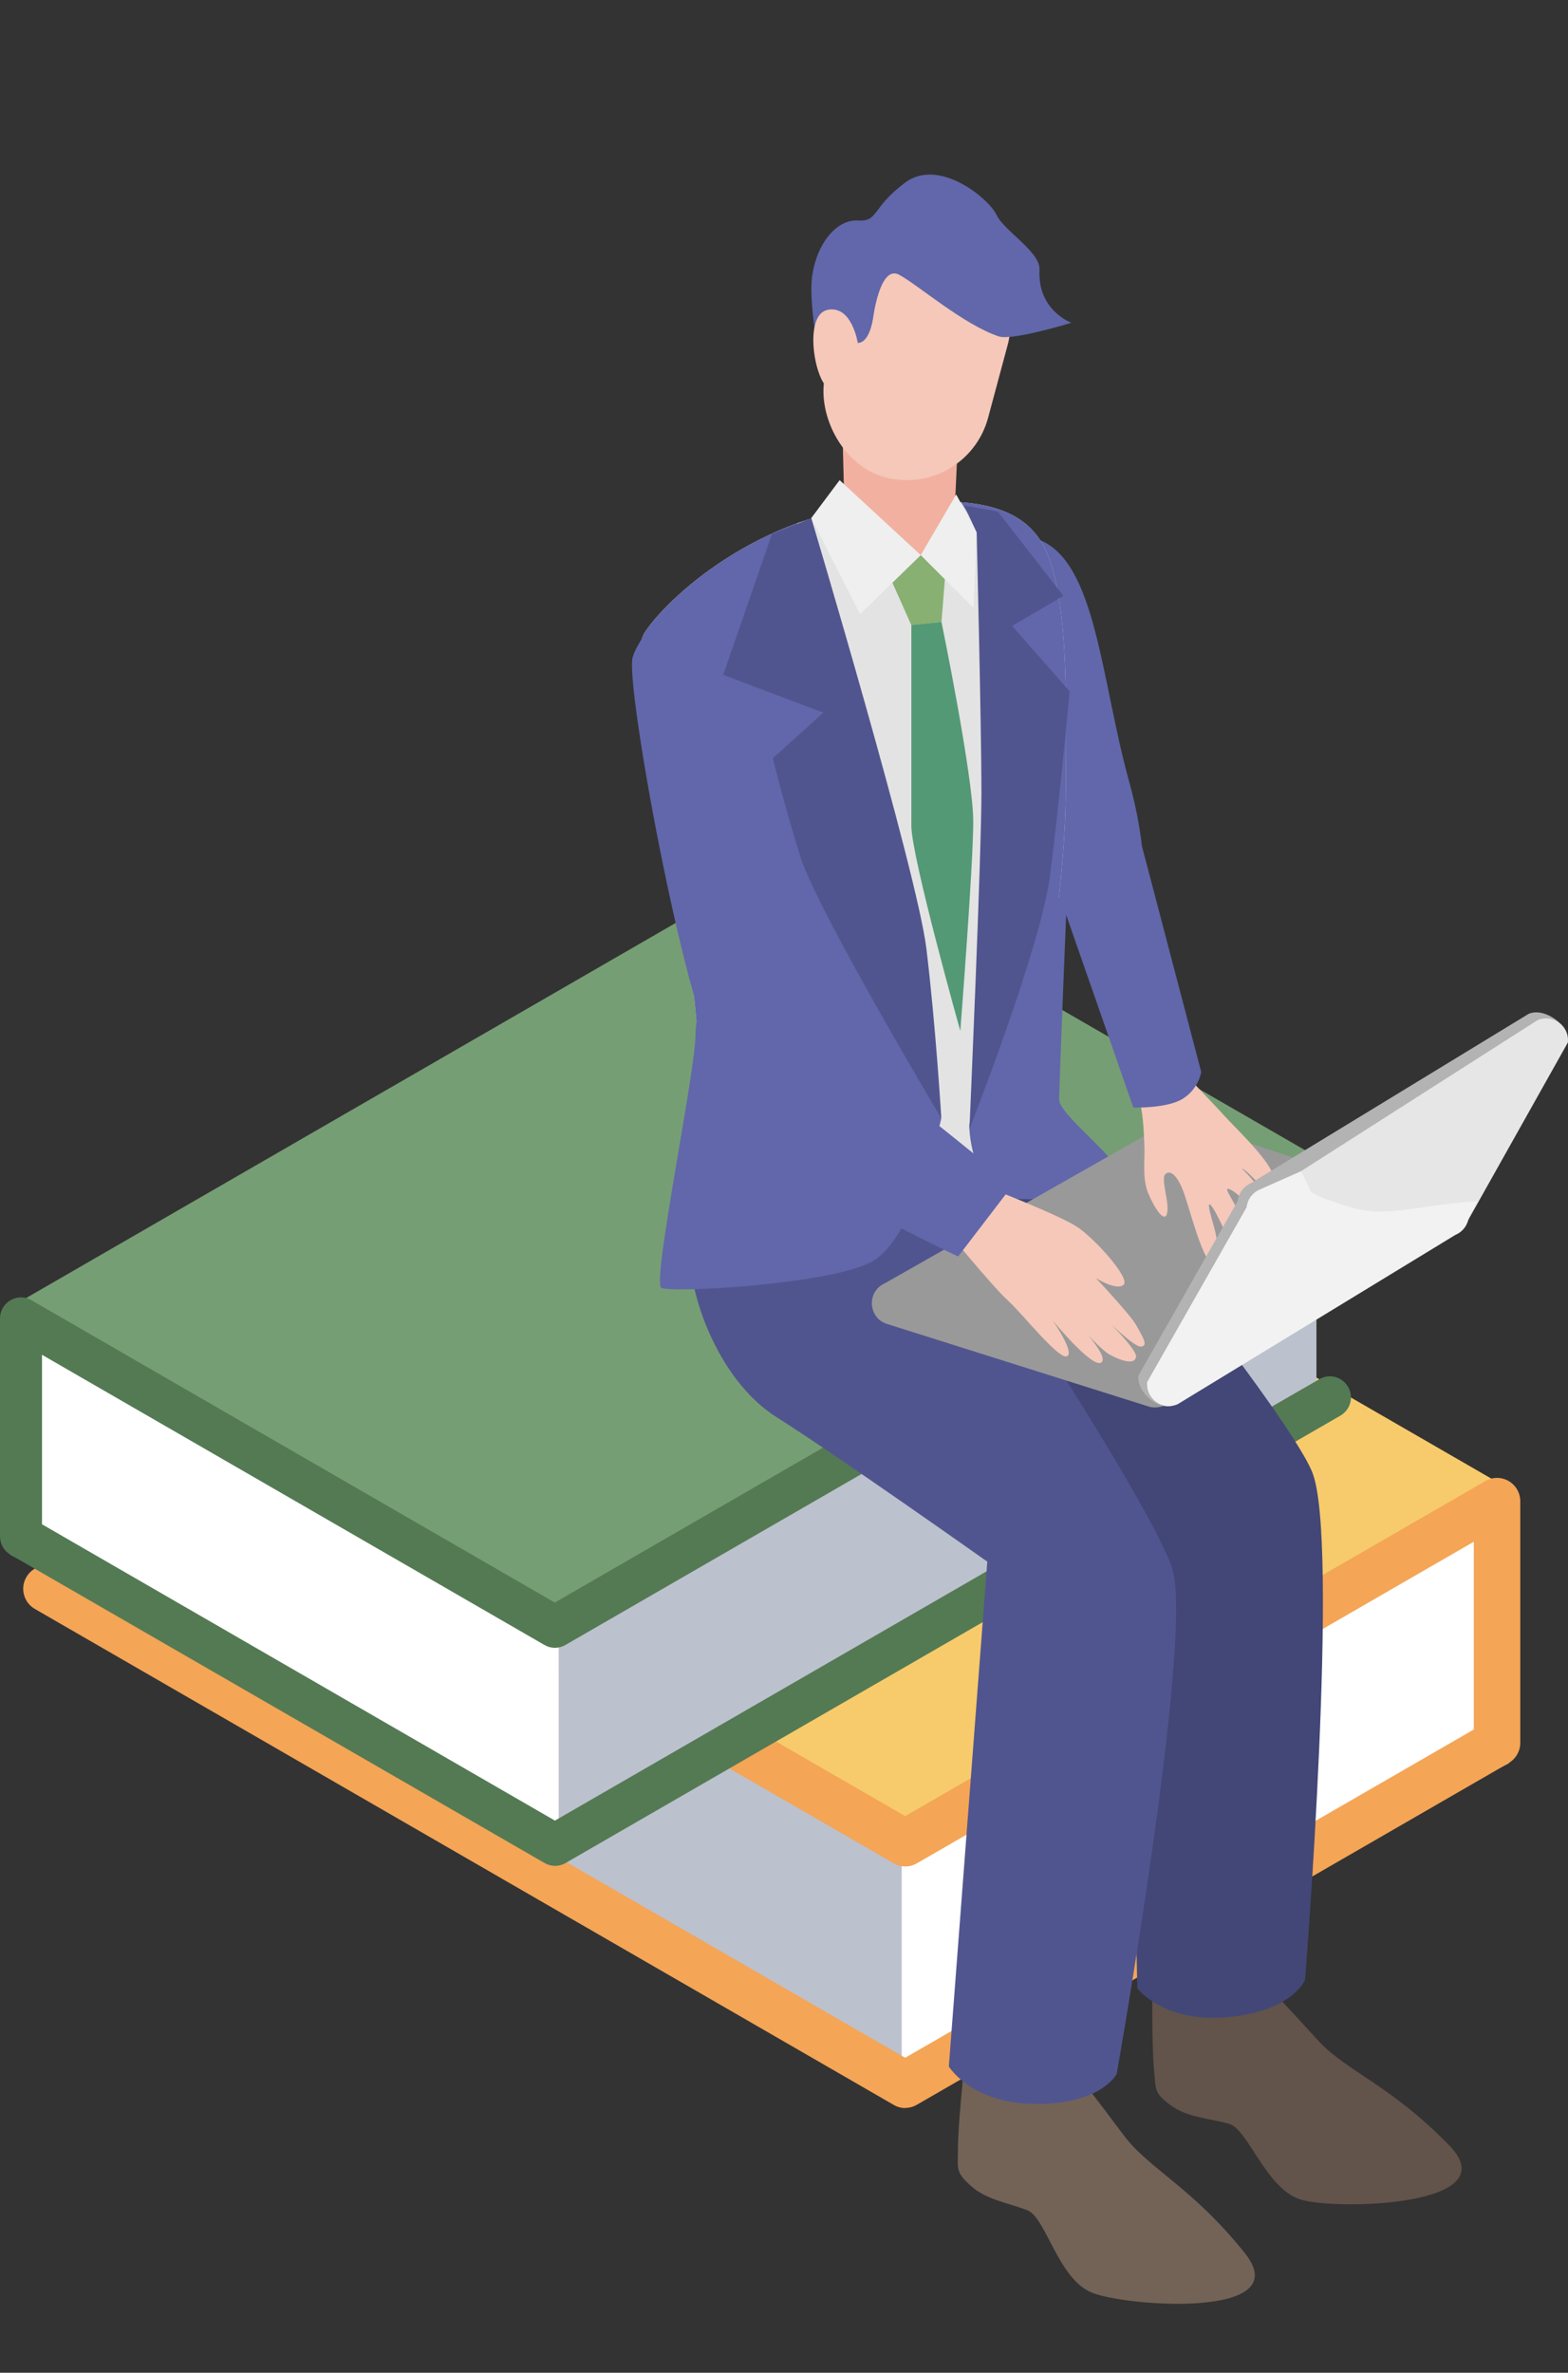 <?xml version="1.0" encoding="UTF-8"?>
<svg id="_レイヤー_1" data-name="レイヤー 1" xmlns="http://www.w3.org/2000/svg" xmlns:xlink="http://www.w3.org/1999/xlink" viewBox="0 0 115 174">
  <rect x="0" y="0" width="115" height="174" fill="#333333" stroke="none"/>
  <defs>
    <style>
      .cls-1 {
        clip-path: url(#clippath);
      }

      .cls-2 {
        fill: none;
      }

      .cls-2, .cls-3, .cls-4, .cls-5, .cls-6, .cls-7, .cls-8, .cls-9, .cls-10, .cls-11, .cls-12, .cls-13, .cls-14, .cls-15, .cls-16, .cls-17, .cls-18, .cls-19, .cls-20, .cls-21, .cls-22, .cls-23 {
        stroke-width: 0px;
      }

      .cls-3 {
        fill: #f4a556;
      }

      .cls-4 {
        fill: #f2f2f2;
      }

      .cls-5 {
        fill: #f7cb6b;
      }

      .cls-6 {
        fill: #6167aa;
      }

      .cls-7 {
        fill: #769e74;
      }

      .cls-8 {
        fill: #62544a;
      }

      .cls-9 {
        fill: #539975;
      }

      .cls-10 {
        fill: #51558f;
      }

      .cls-11 {
        fill: #547a53;
      }

      .cls-12 {
        fill: #88b073;
      }

      .cls-13 {
        fill: #424777;
      }

      .cls-14 {
        fill: #bcc1ce;
      }

      .cls-15 {
        fill: #b3b3b3;
      }

      .cls-16 {
        fill: #736357;
      }

      .cls-17 {
        fill: #999;
      }

      .cls-18 {
        fill: #f2b1a0;
      }

      .cls-19 {
        fill: #fff;
      }

      .cls-20 {
        fill: #e3e3e3;
      }

      .cls-21 {
        fill: #efefef;
      }

      .cls-22 {
        fill: #e6e6e6;
      }

      .cls-23 {
        fill: #f5c8b9;
      }
    </style>
    <clipPath id="clippath">
      <path class="cls-2" d="m65.37,36.92c-9.81.59-16.54,7.09-18.08,9.45s1.3,15.48,2.61,20.04c1.3,4.56,2.2,23.54,2.2,23.54,0,0,7.33.73,12.3-.08s10.83-6.27,10.83-6.27c0,0,2.85-17.35,2.93-24.93s.24-15.8-1.87-19.06c-2.12-3.26-6.84-2.93-10.92-2.69Z"/>
    </clipPath>
  </defs>
  <g>
    <polygon class="cls-19" points="109.38 110.97 110.66 129.3 66.11 152.38 66.11 134.86 109.38 110.97"/>
    <polygon class="cls-14" points="4.52 100.15 4.52 117.63 66.11 152.38 66.11 129.07 4.52 100.15"/>
    <g>
      <path class="cls-5" d="m111.03,109.39l-44.12,25.47L2.9,97.9l42.28-24.41c1.14-.66,2.54-.66,3.68,0l62.18,35.9Z"/>
      <path class="cls-3" d="m66.4,154.59c-.3,0-.59-.08-.85-.23L2.56,117.99c-.82-.47-1.1-1.52-.63-2.33.47-.82,1.52-1.1,2.33-.63l62.13,35.87,41.7-24.07v-13.77s-40.84,23.58-40.84,23.58c-.53.31-1.18.31-1.71,0L2.56,100.27c-.82-.47-1.1-1.52-.63-2.33.47-.82,1.52-1.1,2.33-.63l62.13,35.87,42.55-24.57c.53-.31,1.18-.31,1.71,0,.53.31.85.87.85,1.48v17.72c0,.61-.33,1.17-.85,1.48l-43.41,25.06c-.26.15-.56.23-.85.23Z"/>
    </g>
  </g>
  <g>
    <polygon class="cls-19" points="1.93 97.47 .77 114.01 40.98 134.83 40.98 119.03 1.93 97.47"/>
    <polygon class="cls-14" points="96.55 87.71 96.55 103.48 40.98 134.83 40.98 113.8 96.55 87.71"/>
    <g>
      <path class="cls-7" d="m.44,96.04l39.81,22.98,57.76-33.35-38.15-22.02c-1.03-.59-2.29-.59-3.32,0L.44,96.04Z"/>
      <path class="cls-11" d="m40.71,136.83c.27,0,.53-.07.77-.21l56.83-32.81c.74-.43.99-1.37.56-2.11-.43-.74-1.37-.99-2.11-.56l-56.06,32.37L3.08,111.78v-12.43s36.85,21.28,36.85,21.28c.48.28,1.06.28,1.54,0l56.83-32.81c.74-.43.99-1.37.56-2.11-.43-.74-1.37-.99-2.11-.56l-56.06,32.37L2.31,95.35c-.48-.28-1.06-.28-1.54,0C.29,95.62,0,96.13,0,96.68v15.99c0,.55.29,1.06.77,1.34l39.17,22.61c.24.14.5.21.77.21Z"/>
    </g>
  </g>
  <g>
    <path class="cls-8" d="m84.51,145.81s-.03,4.24.12,5.86c.16,1.61-.03,1.77,1.21,2.7s2.91.97,4.31,1.38,2.69,4.73,5.21,5.54c2.52.81,15.28.53,10.95-3.94-4.33-4.47-7.62-5.47-9.7-7.78-2.09-2.31-4.16-4.48-4.16-4.48l-7.93.73Z"/>
    <path class="cls-16" d="m70.7,151.66s-.44,4.22-.44,5.84c0,1.62-.2,1.76.95,2.8s2.8,1.25,4.15,1.79,2.23,4.96,4.66,6.01c2.43,1.05,15.16,1.99,11.28-2.87s-7.06-6.18-8.91-8.68c-1.86-2.5-3.71-4.86-3.71-4.86l-7.97-.03Z"/>
    <path class="cls-6" d="m82.82,57.34c-2.06-7.41-2.41-16.04-6.54-17.73s-5.74,2.12-5.84,4.88c-.1,2.76,6.47,21.8,9.52,25.32,3.05,3.52,5.43-3.24,2.86-12.47Z"/>
    <path class="cls-13" d="m58.89,88.43c0,2.36,2.66,8.81,7.38,11.19,4.72,2.38,16.4,9.06,16.4,9.06l.74,37.12s1.9,2.57,6.67,2.12,5.64-2.75,5.64-2.75c0,0,2.56-32.32.51-37.24-2.05-4.92-20.17-26.98-20.17-26.98l-17.17,7.48Z"/>
    <path class="cls-10" d="m50.69,92.09c-.24,2.35,1.8,9.02,6.27,11.84s15.45,10.59,15.45,10.59l-2.82,37.02s1.65,2.75,6.43,2.75c4.78,0,5.88-2.2,5.88-2.2,0,0,5.65-31.92,4.08-37.02-1.57-5.1-17.49-28.79-17.49-28.79l-17.8,5.8Z"/>
    <path class="cls-20" d="m65.37,36.92c-9.81.59-16.54,7.09-18.08,9.45s1.3,15.48,2.61,20.04c1.3,4.56,2.2,23.54,2.2,23.54,0,0,7.33.73,12.3-.08s10.83-6.27,10.83-6.27c0,0,2.85-17.35,2.93-24.93s.24-15.8-1.87-19.06c-2.12-3.26-6.84-2.93-10.92-2.69Z"/>
    <polygon class="cls-12" points="69.46 40.44 64.69 41.02 66.84 45.85 69.05 45.61 69.46 40.44"/>
    <path class="cls-9" d="m69.05,45.61l-2.21.23s0,12.45,0,14.72c0,2.26,3.59,15.04,3.59,15.04,0,0,.95-12.09.95-15.37s-2.33-14.62-2.33-14.62Z"/>
    <g class="cls-1">
      <path class="cls-6" d="m57.21,34.48s3.67,9.77,3.67,19.83c0,10.06,3.51,35.56,3.51,35.56l-10.93,2.22-10.15-4.98,1.32-39.09,8.27-12.87,4.32-.66Z"/>
      <path class="cls-6" d="m70.13,36.26s1.5,2.38,1.57,2.64c2.13,8.53-.39,37.85-.39,41.59,0,4.42,3.86,2.48,3.86,2.48l6.2-15.6,4.42-23.02-8.74-10.24-6.91,2.15Z"/>
    </g>
    <path class="cls-6" d="m50.23,43.31s-3.26,2.93-3.83,4.89,3.83,25.74,6.11,29.08c2.28,3.34,5.62,1.87,6.84-.73,1.22-2.61-1.06-18.98-3.5-24.76-2.44-5.78-2.44-8.63-5.62-8.47Z"/>
    <path class="cls-6" d="m69.03,82.03s-1.95,8.88-5.16,10.53-14.67,2.27-15.37,1.88,2.51-15.84,2.51-18.59c0-2.75,3.06-12.78,3.06-12.78h8.63s6.34,18.96,6.34,18.96Z"/>
    <path class="cls-6" d="m71.09,82.44c0,1.96.86,4,1.57,5.02s10.12.31,9.65-1.18c-.47-1.49-4.63-4.55-4.63-5.65,0-1.1.63-16.39.63-16.39l-7.22,18.2Z"/>
    <path class="cls-18" d="m70.22,33.13l-.25,5.3s-.1,2.42-3.63,2.37-4.39-3.08-4.39-3.08l-.06-2.1-.09-3.5,8.43,1.01Z"/>
    <rect class="cls-23" x="61.06" y="17.36" width="12.34" height="17.95" rx="6.17" ry="6.17" transform="translate(125.33 69.21) rotate(-164.96)"/>
    <path class="cls-6" d="m62.91,25.14s.79.16,1.12-1.78c0,0,.49-3.99,1.92-3.21s4.72,3.66,7.31,4.52c.98.33,5.32-1,5.32-1,0,0-2.5-.9-2.34-3.88.07-1.33-2.59-2.84-3.15-4.03s-4.22-4.24-6.72-2.36-1.91,2.86-3.46,2.77-3,1.68-3.34,4.04.83,7.52.83,7.52l2.53-2.59Z"/>
    <path class="cls-23" d="m62.91,25.14s-.43-2.77-2.2-2.42c-1.76.34-1.01,4.97-.02,5.69s1.02.47,1.02.47l1.2-3.74Z"/>
    <polygon class="cls-21" points="61.58 35.21 67.53 40.71 63.08 45.04 59.5 37.99 61.58 35.21"/>
    <polygon class="cls-21" points="67.53 40.71 71.4 44.58 71.63 39.03 70.13 36.26 67.53 40.71"/>
    <path class="cls-10" d="m59.5,37.99s7.74,25.89,8.44,31.55c.69,5.66,1.1,12.48,1.1,12.48,0,0-9.13-15.32-10.34-19.19-1.21-3.87-2.02-7.22-2.02-7.22l3.7-3.35-7.34-2.77,3.58-10.34,2.89-1.16Z"/>
    <path class="cls-10" d="m71.63,39.03s.35,14.33.35,19.07-.88,24.7-.88,24.7c0,0,5.22-13.26,5.91-18.58.69-5.32,1.44-13.52,1.44-13.52l-4.22-4.8,3.76-2.2-4.8-6.18-2.49-.46.92,1.96Z"/>
    <g>
      <path class="cls-17" d="m85.36,103.08l19.36-11.97c1.34-.6,1.23-2.54-.17-2.98l-17.71-5.9c-.37-.12-.77-.09-1.13.06l-20.82,11.82c-1.34.6-1.23,2.54.17,2.98l19.17,6.05c.37.12.77.09,1.13-.06Z"/>
      <g>
        <path class="cls-23" d="m83.48,80.4c.38,1.15.4,2.55.45,3.58s-.17,2.41.27,3.49,1.22,2.3,1.4,1.49-.49-2.52-.13-2.86.92.07,1.43,1.58c.5,1.51,1.63,5.84,2.21,4.72s-.39-3.12-.44-3.93,1.23,1.82,1.6,2.92c.37,1.1,1.05,2.08,1.31.39s-1.41-3.99-1.57-4.48,1.43.62,1.75,1.57.14,2.51.45,2.33.95-1.12.61-2.81-2.06-2.87-1.67-2.67,1.62,1.49,1.77,1.94.29,1.4.54.87.28-1.25-.12-2.44-2.8-3.44-3.6-4.33-3.14-3.31-3.14-3.31l-3.12,1.97Z"/>
        <path class="cls-15" d="m86.13,103.02l19.99-12.95c.52-.23.88-.72.94-1.29l7.89-12.44c.13-1.22-1.72-2.49-2.84-1.99l-20.39,12.43c-.52.23-.88.72-.94,1.29l-7.29,12.81c-.13,1.22,1.52,2.65,2.64,2.15Z"/>
        <g>
          <path class="cls-22" d="m97.88,89.96c-2.77-2.14-1.35-2.28-2.5-4.05l17.37-11.09c1.12-.5,2.37.4,2.24,1.63l-7.35,13.09c-4.65-.09-5.42,3.77-9.76.42Z"/>
          <path class="cls-4" d="m106.77,90.54l-20.39,12.43c-1.12.5-2.37-.4-2.24-1.63l7.29-12.81c.06-.57.42-1.06.94-1.29l3.02-1.34c1.15,1.77-.12,1.36,3.2,2.49,3.12,1.06,4.99-.02,9.79-.3l-.66,1.16c-.06.57-.42,1.06-.94,1.29Z"/>
        </g>
      </g>
    </g>
    <path class="cls-23" d="m72.93,87.26s4.88,1.9,6.13,2.75,3.85,3.72,3.35,4.2-2.03-.48-2.03-.48c0,0,2.56,2.72,2.96,3.46s.95,1.53.32,1.56-3.59-3.04-3.59-3.04c0,0,3.33,3.12,3.25,3.78s-1.21.26-1.98-.18-2.75-2.75-2.75-2.75c0,0,2.83,2.85,2.19,3.35s-3.56-3.06-3.56-3.06c0,0,1.64,2.35,1.03,2.61s-3.27-3.14-4.36-4.12-4.7-5.39-4.7-5.39l3.75-2.69Z"/>
    <path class="cls-6" d="m51.13,79.03c1.79,5.05,19.14,13.11,19.14,13.11l3.99-5.21s-12.63-10.51-15.88-11.89c-3.26-1.38-7.25,3.99-7.25,3.99Z"/>
    <path class="cls-6" d="m77.96,66.42l5.16,14.8s2.49.08,3.65-.66,1.33-1.95,1.33-1.95l-4.34-16.53-5.8,4.35Z"/>
  </g>
  <rect class="cls-2" width="115" height="174"/>
</svg>